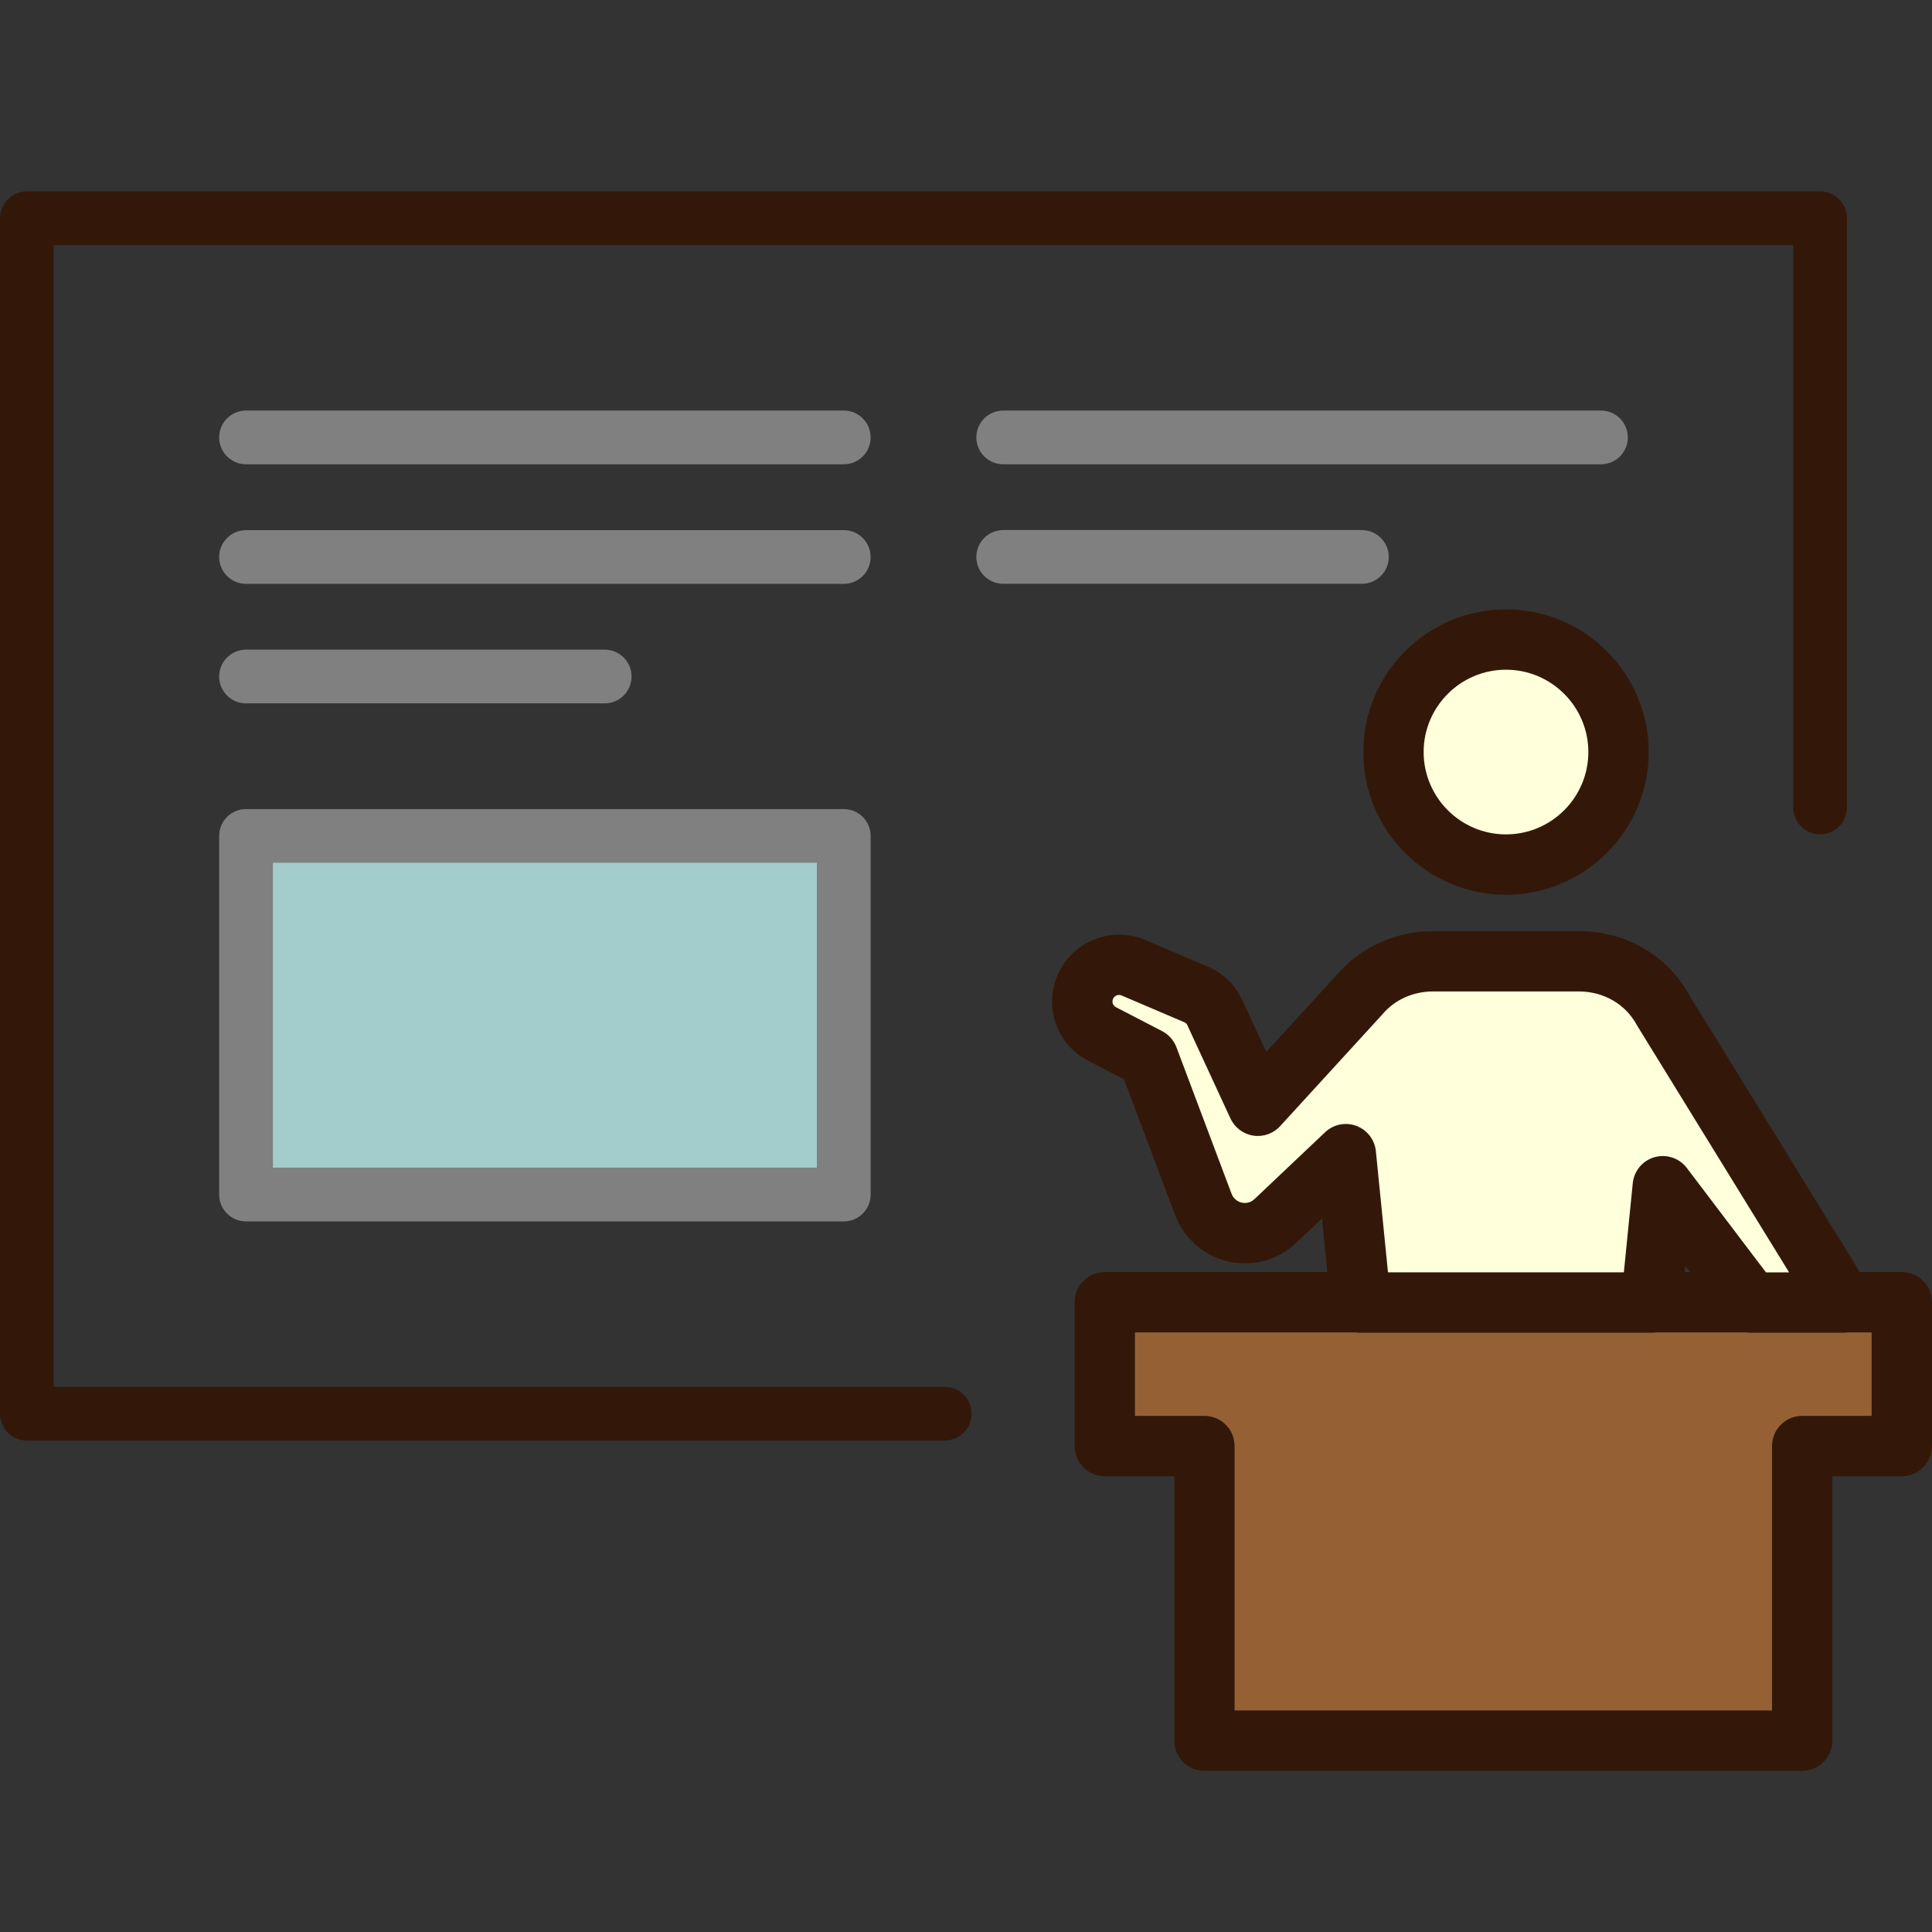<?xml version="1.0" encoding="utf-8"?>
<svg version="1.1" xmlns="http://www.w3.org/2000/svg" xmlns:xlink="http://www.w3.org/1999/xlink" viewBox="0 0 512 512" style="enable-background:new 0 0 512 512;" xml:space="preserve">
<rect x="0" y="0" width="512" height="512" fill="#333333" stroke="none"/>
<style type="text/css">
	.st0{fill:#956134;}
	.st1{fill:#33180A;}
	.st2{fill:#FFFFDB;}
	.st3{fill:#808080;}
	.st4{fill:#A3CCCC;}
</style>
<g>
	<polygon class="st0" points="292.78,345.1 292.78,383.22 319.18,383.22 319.18,461.29 477.6,461.29 477.6,383.22 504,383.22 
		504,345.1 	"/>
	<path class="st1" d="M477.6,469.29H319.18c-4.42,0-8-3.58-8-8v-70.07h-18.4c-4.42,0-8-3.58-8-8V345.1c0-4.42,3.58-8,8-8H504
		c4.42,0,8,3.58,8,8v38.12c0,4.42-3.58,8-8,8h-18.4v70.07C485.6,465.71,482.01,469.29,477.6,469.29z M327.18,453.29H469.6v-70.07
		c0-4.42,3.58-8,8-8H496V353.1H300.78v22.12h18.4c4.42,0,8,3.58,8,8V453.29z"/>
</g>
<g>
	<path class="st2" d="M399.1,229.13c16.47,0,29.83-13.37,29.83-29.83c0-16.48-13.35-29.81-29.83-29.81
		c-16.47,0-29.82,13.33-29.82,29.81C369.27,215.76,382.63,229.13,399.1,229.13z"/>
	<path class="st1" d="M399.1,237.13c-20.86,0-37.82-16.97-37.82-37.83c0-20.85,16.97-37.81,37.82-37.81
		c20.86,0,37.83,16.96,37.83,37.81C436.92,220.16,419.96,237.13,399.1,237.13z M399.1,177.48c-12.03,0-21.82,9.79-21.82,21.81
		c0,12.04,9.79,21.83,21.82,21.83c12.04,0,21.83-9.79,21.83-21.83C420.92,187.27,411.13,177.48,399.1,177.48z"/>
</g>
<g>
	<path class="st2" d="M318.9,319.19c0.54,1.4,1.36,2.78,2.46,3.93c4.46,4.73,11.9,4.93,16.61,0.45l0.64-0.6l18.06-17.1l3.93,39.31
		h76.99l3.08-30.82l23.35,30.82h24.42c-2.58-4.2-47.46-77.15-47.6-77.31c-4.25-7.85-12.51-13.13-22.52-13.13h-38.45
		c-8.06,0-14.97,3.44-19.59,8.86l-26.93,29.44l-11.13-24.1l-0.34-0.71c-0.94-2.02-2.61-3.72-4.83-4.67l-16.68-7.11
		c-4.64-1.96-10.11-0.07-12.46,4.48c-2.47,4.77-0.61,10.63,4.16,13.09l12.22,6.33L318.9,319.19z"/>
	<path class="st1" d="M488.45,353.19h-24.42c-2.5,0-4.86-1.17-6.38-3.17l-11.04-14.57l-1.05,10.54c-0.41,4.09-3.85,7.2-7.96,7.2
		h-76.99c-4.11,0-7.55-3.11-7.96-7.2l-2.31-23.09l-6.88,6.51c-3.8,3.61-8.82,5.56-14.1,5.39c-5.28-0.15-10.18-2.34-13.81-6.19
		c-1.73-1.8-3.17-4.09-4.12-6.56c0-0.01-0.01-0.03-0.02-0.04l-13.53-35.96l-9.49-4.92c-4.19-2.16-7.3-5.83-8.74-10.35
		c-1.44-4.52-1.03-9.32,1.16-13.53c4.23-8.17,14.19-11.75,22.68-8.16l16.7,7.12c3.96,1.69,7.14,4.76,8.95,8.66l0.31,0.65l6.12,13.25
		l18.72-20.47c6.32-7.35,15.64-11.55,25.58-11.55h38.45c12.64,0,23.69,6.48,29.56,17.32l-0.01,0.01
		c2.31,3.65,11.1,17.88,47.39,76.92c1.52,2.47,1.58,5.56,0.17,8.09S491.34,353.19,488.45,353.19z M468,337.19h6.13
		c-13.19-21.43-38.76-62.98-40-64.96c-0.12-0.18-0.22-0.36-0.33-0.55c-3.03-5.6-8.81-8.94-15.48-8.94h-38.45
		c-5.38,0-10.18,2.15-13.51,6.05c-0.06,0.07-0.12,0.14-0.18,0.21l-26.93,29.44c-1.81,1.98-4.48,2.92-7.13,2.51
		c-2.65-0.41-4.91-2.12-6.04-4.55l-11.43-24.73c-0.11-0.23-0.31-0.56-0.74-0.74l-16.68-7.12c-0.82-0.35-1.81,0-2.22,0.8
		c-0.27,0.53-0.21,1-0.12,1.31c0.1,0.3,0.32,0.72,0.83,0.99l12.24,6.34c1.75,0.91,3.11,2.44,3.81,4.29l14.6,38.81
		c0.18,0.47,0.46,0.92,0.76,1.23c0.97,1.03,2.08,1.21,2.65,1.22c0.59,0.02,1.69-0.1,2.67-1.03l0.67-0.63l18.04-17.08
		c2.22-2.1,5.43-2.75,8.29-1.69c2.86,1.07,4.86,3.67,5.17,6.7l3.21,32.11h62.51l2.36-23.62c0.33-3.27,2.63-6.01,5.79-6.9
		c3.16-0.89,6.56,0.25,8.54,2.87L468,337.19z"/>
</g>
<path class="st1" d="M250.35,381.77H7.12c-3.93,0-7.12-3.19-7.12-7.12V57.83c0-3.93,3.19-7.12,7.12-7.12h475.22
	c3.93,0,7.12,3.19,7.12,7.12v156.16c0,3.93-3.19,7.12-7.12,7.12c-3.93,0-7.12-3.19-7.12-7.12V64.96H14.25v302.56h236.1
	c3.93,0,7.12,3.19,7.12,7.12C257.47,378.58,254.28,381.77,250.35,381.77z"/>
<path class="st3" d="M223.61,123.04H65.2c-3.93,0-7.12-3.19-7.12-7.12c0-3.93,3.19-7.12,7.12-7.12h158.41
	c3.93,0,7.12,3.19,7.12,7.12C230.74,119.85,227.55,123.04,223.61,123.04z"/>
<path class="st3" d="M223.61,154.73H65.2c-3.93,0-7.12-3.19-7.12-7.12s3.19-7.12,7.12-7.12h158.41c3.93,0,7.12,3.19,7.12,7.12
	S227.55,154.73,223.61,154.73z"/>
<path class="st3" d="M160.25,186.4H65.2c-3.93,0-7.12-3.19-7.12-7.12c0-3.93,3.19-7.12,7.12-7.12h95.05c3.93,0,7.12,3.19,7.12,7.12
	C167.37,183.21,164.18,186.4,160.25,186.4z"/>
<path class="st3" d="M424.27,123.04H265.86c-3.93,0-7.12-3.19-7.12-7.12c0-3.93,3.19-7.12,7.12-7.12h158.41
	c3.93,0,7.12,3.19,7.12,7.12C431.4,119.85,428.21,123.04,424.27,123.04z"/>
<path class="st3" d="M360.91,154.71h-95.05c-3.93,0-7.12-3.19-7.12-7.12c0-3.93,3.19-7.12,7.12-7.12h95.05
	c3.93,0,7.12,3.19,7.12,7.12C368.04,151.52,364.85,154.71,360.91,154.71z"/>
<path class="st3" d="M223.61,323.69H65.2c-3.93,0-7.12-3.19-7.12-7.12v-95.04c0-3.93,3.19-7.12,7.12-7.12h158.41
	c3.93,0,7.12,3.19,7.12,7.12v95.04C230.74,320.5,227.55,323.69,223.61,323.69z"/>
<rect x="72.32" y="228.64" class="st4" width="144.16" height="80.79"/>
</svg>
